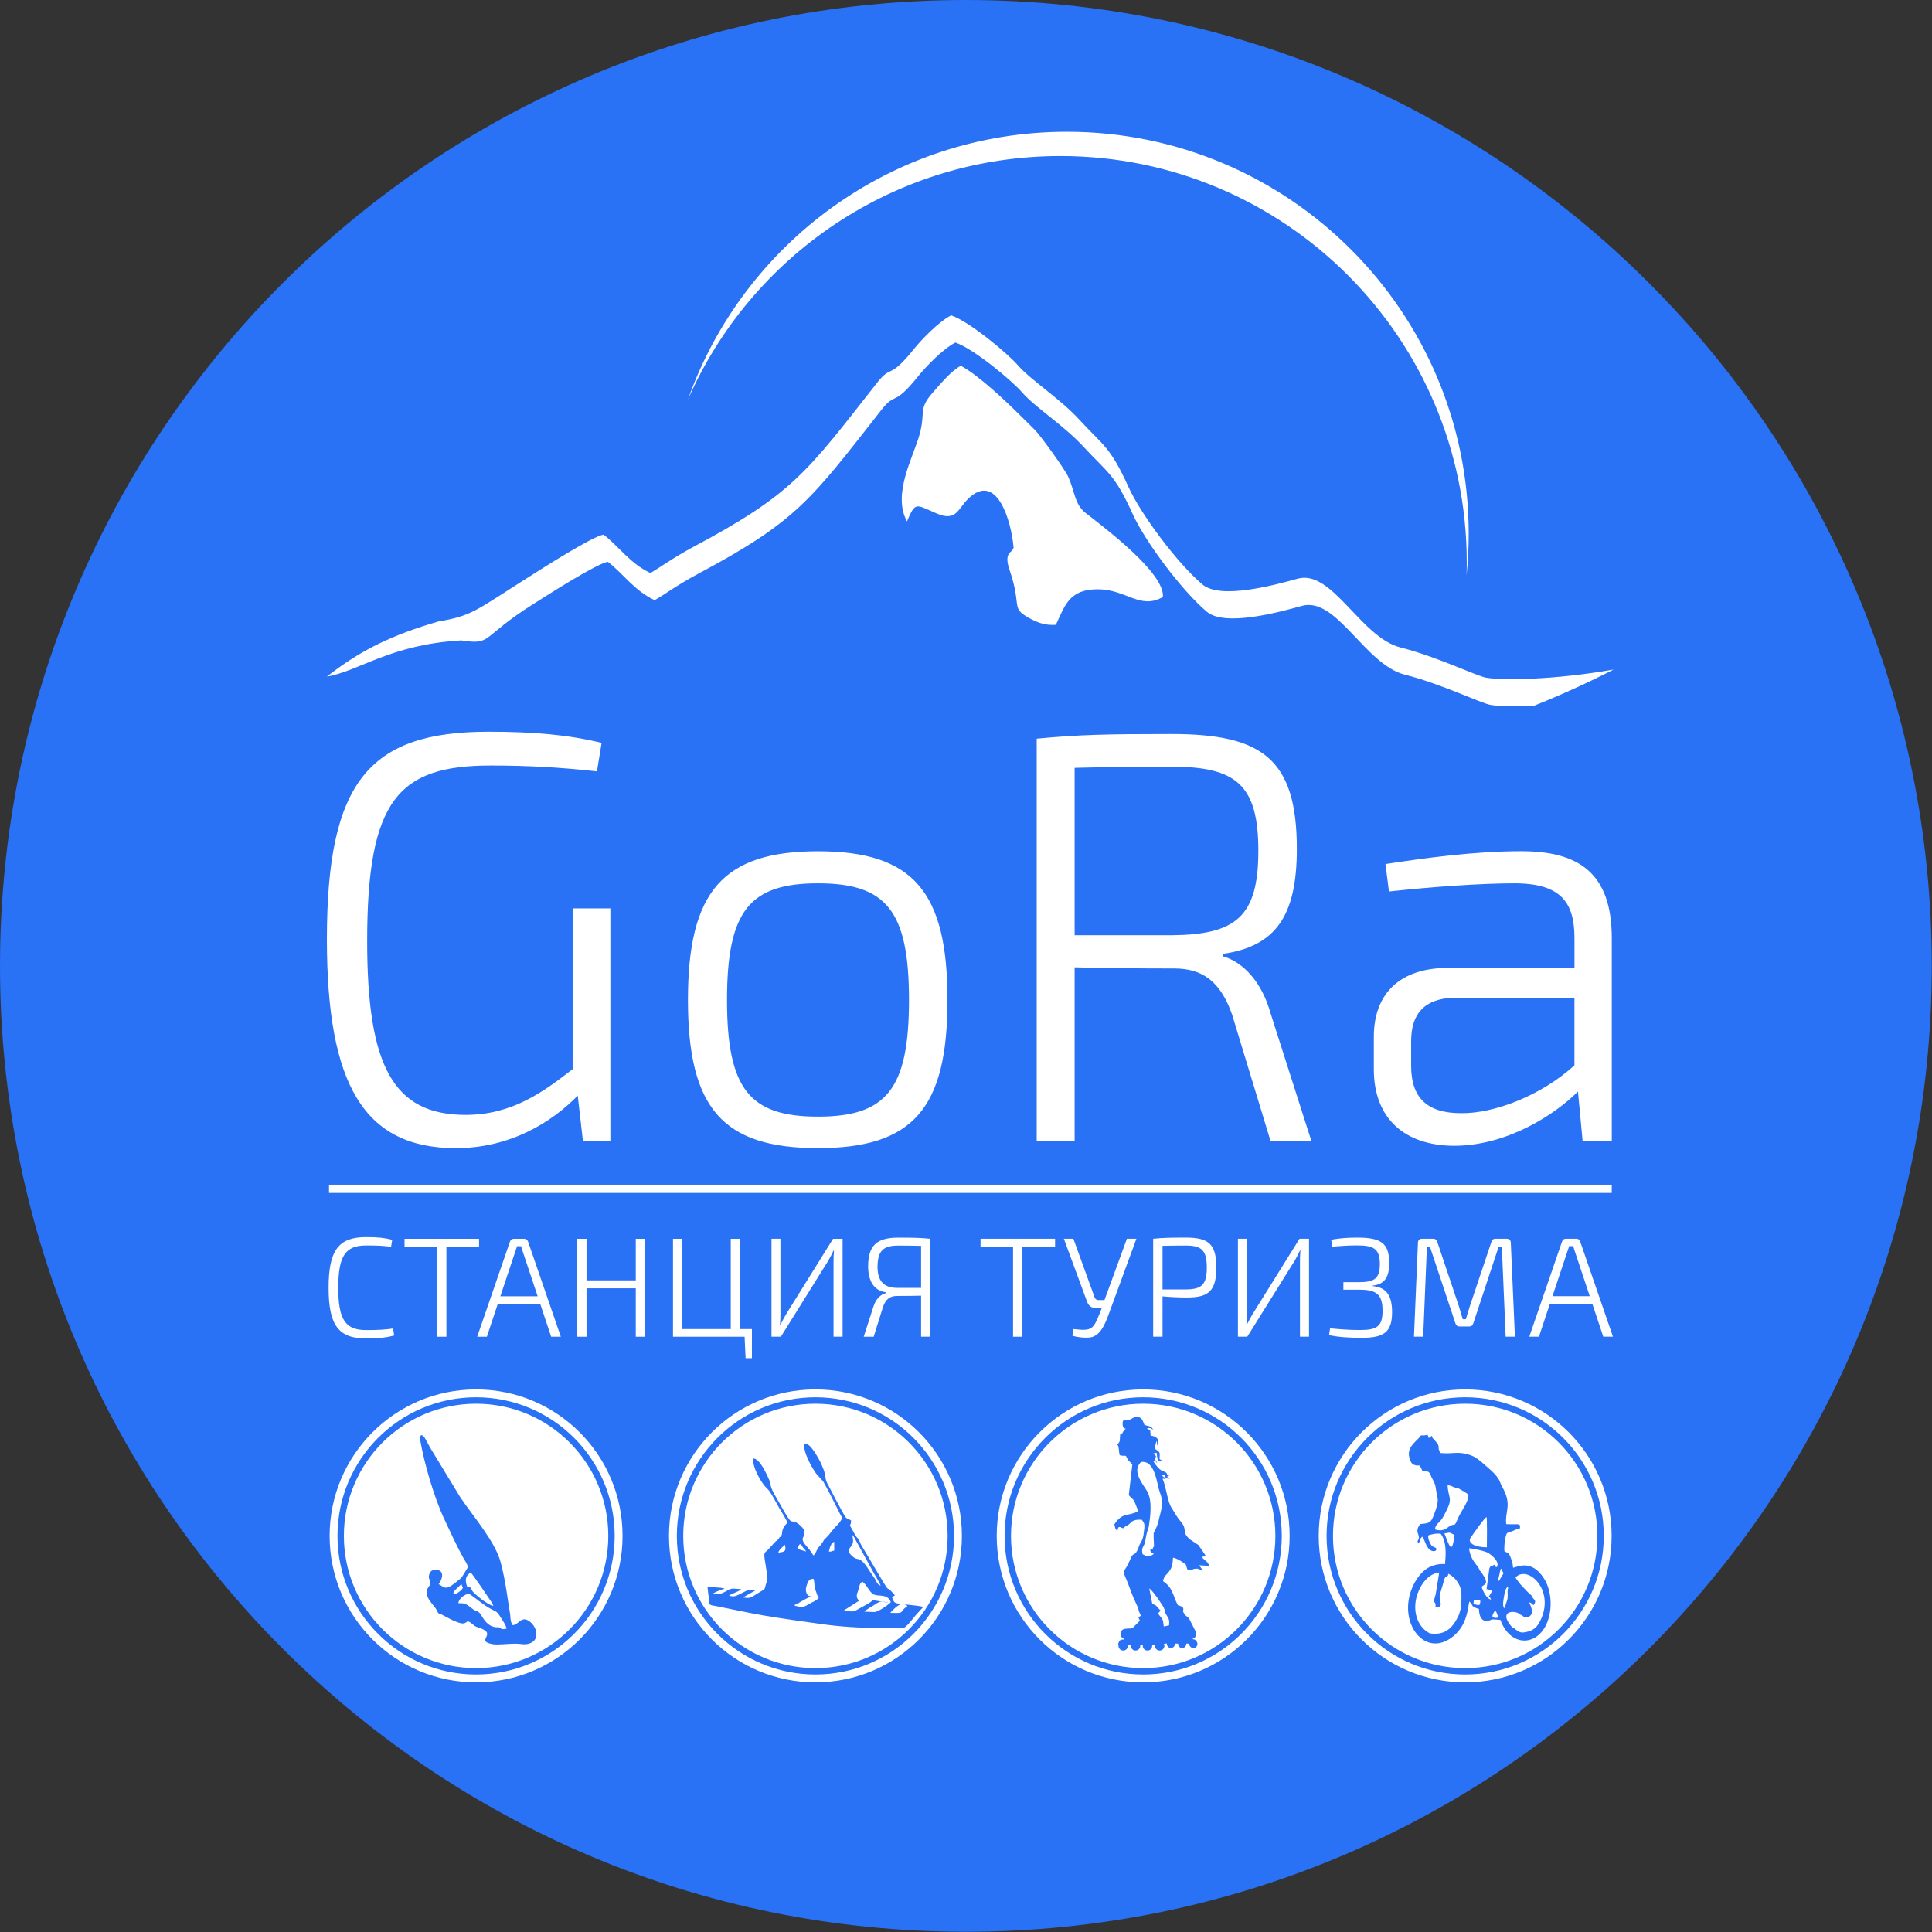 <?xml version="1.0" encoding="UTF-8"?> <svg xmlns="http://www.w3.org/2000/svg" width="668" height="668" viewBox="0 0 668 668" fill="none"><rect x="0" y="0" width="668" height="668" fill="#333333" stroke="none"/><g clip-path="url(#clip0_1_13)"><path d="M333.96 667.92C518.401 667.92 667.92 518.401 667.92 333.96C667.92 149.519 518.401 0 333.96 0C149.519 0 0 149.519 0 333.96C0 518.401 149.519 667.92 333.96 667.92Z" fill="#2971F5"></path><path fill-rule="evenodd" clip-rule="evenodd" d="M368.86 45.56C445.6 45.56 507.81 107.77 507.81 184.51C507.81 189.4 507.55 194.24 507.06 199C507.11 197.5 507.14 195.99 507.14 194.47C507.14 116.86 444.23 53.95 366.62 53.95C309.03 53.95 259.54 88.6 237.84 138.19C256.92 84.23 308.37 45.56 368.87 45.56H368.86Z" fill="white"></path><path fill-rule="evenodd" clip-rule="evenodd" d="M208.67 184.85C204.71 185.49 187.41 196.6 182.93 199.43C164.27 211.22 163.4 212.86 151.54 214.89C135.83 219.46 124.82 224.66 113.04 233.93C124.43 231.98 134.81 222.86 159.48 221.42C170.39 223.06 165.75 220.62 184.42 208.83C188.9 206 206.2 194.89 210.16 194.25C215.33 198.15 219.22 204.18 226.35 207.51C229.15 205.98 234.16 202.25 241.34 198.42C275.69 180.09 280.4 172.79 304.79 141.68C309.77 135.33 308.85 140.8 317.28 130.31C320.24 126.62 326.06 120.65 330.33 118.43C336.62 120.55 349.87 131.59 353.39 135.66C357.86 140.83 367.82 147.07 374.61 154.45C382.77 163.33 385.31 163.74 391.57 177.6C395.98 187.34 408.77 204.38 417.28 211.52C423.58 216.81 442.45 211.61 450.16 209.48C462.13 206.18 471.93 229.8 485.76 233.28C498.32 236.43 512.02 243.17 515.4 243.73C518.04 244.17 523.28 244.37 530.22 244.09C539.85 240.24 549.07 236.04 557.92 231.5C537.27 235.12 519.6 235.27 513.92 234.33C510.54 233.77 496.85 227.04 484.28 223.88C470.45 220.41 460.65 196.78 448.68 200.08C440.97 202.21 422.1 207.41 415.8 202.12C407.29 194.98 394.5 177.95 390.09 168.2C383.82 154.34 381.29 153.93 373.13 145.05C366.34 137.67 356.38 131.42 351.91 126.26C348.39 122.19 335.14 111.15 328.85 109.03C324.58 111.25 318.77 117.22 315.8 120.91C307.37 131.4 308.29 125.94 303.31 132.28C278.91 163.38 274.21 170.69 239.86 189.02C232.68 192.85 227.67 196.58 224.87 198.11C217.73 194.78 213.84 188.75 208.68 184.85H208.67Z" fill="white"></path><path fill-rule="evenodd" clip-rule="evenodd" d="M313.6 180.29C308.34 170.72 316 157.69 318.04 149.9C320.05 142.23 317.45 141.47 322.55 135.7C324.98 132.95 328.94 128.13 332.22 126.47C338.57 129.89 348.17 139.07 353.04 143.93C354.86 145.74 356.11 146.91 357.91 148.75C359.81 150.68 368.24 162.35 369.36 164.87C371.73 170.19 371.5 174.35 375.42 177.41C382.47 182.91 402.82 198.25 402.07 206.41C394.31 210.9 389.45 203.88 379.87 203.75C369.68 203.61 368.22 209.33 365.08 216.03C361.26 216.33 358.33 215.11 355.66 213.6C349.33 210 353.45 209.93 349.05 197.03C346.9 190.72 350.07 191.26 350.45 189.35C349.69 180.16 344.64 162.82 334.72 172.48C331.25 175.86 330.66 180.45 323.92 177.56C316.44 174.35 316.6 173.35 313.58 180.3L313.6 180.29Z" fill="white"></path><path d="M135.9 459.34C133.2 459.73 130.7 459.88 126.58 459.88C119.41 459.88 116.96 456.25 116.96 445.25C116.96 434.25 119.42 430.63 126.58 430.63C130.46 430.63 132.32 430.73 135.22 431.07L135.61 428.67C132.91 427.98 130.75 427.74 126.58 427.74C117.01 427.74 113.62 432.35 113.62 445.26C113.62 458.17 117 462.78 126.58 462.78C130.95 462.78 133.55 462.48 136.3 461.75L135.91 459.35L135.9 459.34ZM165.64 431.17V428.32H139.87V431.17H151.11V462.19H154.35V431.17H165.64ZM186.84 451L190.57 462.19H193.91L182.57 429.26C182.37 428.67 181.88 428.33 181.29 428.33H177.61C177.02 428.33 176.53 428.67 176.33 429.26L164.99 462.19H168.33L172.06 451H186.83H186.84ZM185.91 448.2H173L177.86 433.63L178.79 430.88H180.16C180.41 431.76 180.75 432.7 181.04 433.63L185.9 448.2H185.91ZM223.06 428.32H219.82V442.7H202.79V428.32H199.6V462.18H202.79V445.44H219.82V462.18H223.06V428.32ZM259.97 459.53H255.9V428.32H252.66V459.53H235.88V428.32H232.69V462.18H257.45L257.79 469.59H259.98V459.53H259.97ZM291.33 462.18V428.32H288.04L271.75 454.48C271.11 455.61 270.38 456.94 269.84 458.01H269.69C269.79 456.73 269.84 455.51 269.84 454.18V428.31H266.75V462.17H269.99L286.43 435.82C287.02 434.84 287.66 433.51 288.2 432.38H288.35C288.25 433.66 288.2 434.84 288.2 436.11V462.17H291.34L291.33 462.18ZM306.3 447.11C304.53 447.55 302.86 449.02 301.98 451.82L298.64 462.18H302.08L305.27 451.97C306.2 449.17 307.77 448.09 310.13 448.09C313.76 448.09 316.51 448.04 318.47 447.99V462.17H321.66V428.31C318.18 427.97 315.72 427.92 310.57 427.92C303.31 427.92 300.16 430.52 300.16 437.83C300.16 442.59 301.93 446.17 306.25 446.81L306.3 447.11ZM318.47 445.29H310.18C305.17 445.29 303.41 442.44 303.41 437.98C303.46 432.34 305.52 430.67 310.62 430.67C313.81 430.67 316.56 430.72 318.47 430.77V445.3V445.29ZM364.8 431.16V428.31H339.03V431.16H350.27V462.18H353.51V431.16H364.8ZM392.92 428.31H389.63L381.88 449.51H379.77C379.18 449.51 378.69 449.17 378.49 448.63L371.13 428.31H367.84L375.89 450.15C376.43 451.52 377.36 452.26 378.93 452.26H380.94L380.3 453.93C377.94 459.72 377.6 460.26 371.17 459.53L370.78 461.84C372.3 462.33 374.85 462.62 376.42 462.48C380.25 462.24 381.92 458.31 383.49 453.99L392.91 428.32L392.92 428.31ZM398.71 462.17H401.95V448.23C404.06 448.43 407.05 448.62 410.39 448.62C417.85 448.62 420.55 446.41 420.55 438.26C420.55 430.11 417.85 427.91 410.05 427.91C404.75 427.91 402.3 427.96 398.71 428.3V462.16V462.17ZM401.95 445.83V430.76C403.91 430.71 406.71 430.66 410 430.66C415.4 430.66 417.26 432.23 417.26 438.27C417.26 444.31 415.4 445.78 410 445.83H401.95ZM452.6 462.17V428.31H449.31L433.02 454.47C432.38 455.6 431.65 456.93 431.11 458H430.96C431.06 456.72 431.11 455.5 431.11 454.17V428.3H428.02V462.16H431.26L447.7 435.81C448.29 434.83 448.93 433.5 449.47 432.37H449.62C449.52 433.65 449.47 434.83 449.47 436.1V462.16H452.61L452.6 462.17ZM460.6 431.05C462.32 430.95 465.26 430.61 469.14 430.61C475.03 430.61 477.09 431.79 477.09 437.09C477.09 442.05 475.23 443.32 469.88 443.32H464.48V445.92H469.88C475.92 445.92 478.03 447.49 478.03 453.28C478.03 458.63 476.02 459.86 470.28 459.86C465.76 459.86 461.99 459.47 459.87 459.27L459.53 461.63C462.82 462.32 466.4 462.56 470.77 462.56C478.43 462.56 481.32 460.69 481.32 453.72C481.32 448.32 479.65 445.13 474.65 444.69V444.49C478.68 444.1 480.34 441.59 480.34 436.74C480.34 429.77 477.44 427.91 469.3 427.91C465.82 427.91 463.26 428.11 460.27 428.65L460.61 431.05H460.6ZM517.07 428.3C516.33 428.3 515.84 428.69 515.65 429.43L508.25 451.47C507.76 453.04 507.27 454.56 506.83 456.13H505.75C505.31 454.56 504.86 453.09 504.38 451.52L496.97 429.44C496.73 428.7 496.28 428.31 495.55 428.31H491.68C490.75 428.31 490.26 428.85 490.26 429.73L488.89 462.17H492.08L493.36 431.01H494.39L503.22 457.56C503.46 458.3 503.96 458.64 504.69 458.64H507.93C508.71 458.64 509.16 458.3 509.4 457.56L518.18 431.01H519.26L520.59 462.17H523.79L522.37 429.73C522.37 428.85 521.88 428.31 520.94 428.31H517.11L517.07 428.3ZM550.61 450.97L554.34 462.16H557.68L546.34 429.23C546.14 428.64 545.65 428.3 545.06 428.3H541.38C540.79 428.3 540.3 428.64 540.1 429.23L528.76 462.16H532.1L535.83 450.97H550.6H550.61ZM549.68 448.17H536.77L541.63 433.6L542.56 430.85H543.93C544.18 431.73 544.52 432.67 544.81 433.6L549.67 448.17H549.68Z" fill="white"></path><path d="M211.04 314.09H198.13V369.55C188.05 377.41 177.16 385.48 161.03 385.48C136.02 385.48 126.95 368.74 126.95 325.39C126.95 276.39 137.84 264.69 169.7 264.69C182.2 264.69 193.7 265.3 206.4 266.71L208.01 256.83C196.11 254.01 184.41 253 168.89 253C127.55 253 113.03 270.34 113.03 324.79C113.03 374.8 125.73 396.98 157.6 396.98C176.36 396.98 190.67 388.11 199.75 378.83L201.56 394.56H211.04V314.1V314.09ZM282.83 294.33C249.96 294.33 237.86 308.25 237.86 345.75C237.86 383.25 249.96 396.97 282.83 396.97C315.7 396.97 327.6 383.26 327.6 345.75C327.6 308.24 315.7 294.33 282.83 294.33ZM282.83 305.42C306.42 305.42 314.29 314.9 314.29 345.75C314.29 376.6 306.43 386.08 282.83 386.08C259.23 386.08 251.37 376.6 251.37 345.75C251.37 314.9 259.23 305.42 282.83 305.42ZM453.43 394.55L439.32 350.39C436.29 339.5 429.84 332.64 422.78 330.63V329.82C440.93 327.2 448.39 316.91 448.39 293.52C448.39 262.26 436.29 253.79 405.03 253.79C383.25 253.79 373.17 253.99 358.45 255.4V394.55H371.56V334.46C379.63 334.66 391.12 334.86 406.04 334.86C415.72 334.86 421.97 339.3 426 350.79L439.31 394.55H453.42H453.43ZM371.56 323.37V265.49C379.63 265.29 391.32 265.09 405.03 265.09C427.21 265.09 435.08 271.14 435.08 294.13C435.08 317.12 427.22 323.17 405.03 323.37H371.56ZM480.25 308.24C495.17 306.63 511.91 305.42 523.61 305.42C539.74 305.42 544.38 312.07 544.38 324.37V334.66H500.62C484.29 334.66 475.01 343.33 475.01 358.45V369.74C475.01 386.88 485.9 396.16 502.84 396.16C520.99 396.16 537.53 385.47 545.59 377.4L547.2 394.54H557.28V324.36C557.28 301.98 545.99 294.31 526.02 294.31C509.48 294.31 492.34 296.73 479.03 298.75L480.24 308.23L480.25 308.24ZM487.91 360.07C487.91 350.59 492.35 345.35 502.63 344.95H544.37V368.34C532.88 378.83 516.54 385.08 505.05 384.88C493.56 384.88 487.91 379.64 487.91 368.55V360.08V360.07Z" fill="white"></path><path fill-rule="evenodd" clip-rule="evenodd" d="M113.76 409.61H557.27V412.46H113.76V409.61Z" fill="white"></path><path fill-rule="evenodd" clip-rule="evenodd" d="M164.61 480.4C192.58 480.4 215.25 503.07 215.25 531.04C215.25 559.01 192.58 581.68 164.61 581.68C136.64 581.68 113.97 559.01 113.97 531.04C113.97 503.07 136.64 480.4 164.61 480.4ZM164.61 483.12C191.08 483.12 212.53 504.58 212.53 531.04C212.53 557.5 191.07 578.96 164.61 578.96C138.15 578.96 116.69 557.5 116.69 531.04C116.69 504.58 138.15 483.12 164.61 483.12Z" fill="white"></path><path fill-rule="evenodd" clip-rule="evenodd" d="M164.61 485.34C189.86 485.34 210.32 505.81 210.32 531.05C210.32 556.29 189.85 576.76 164.61 576.76C139.37 576.76 118.9 556.29 118.9 531.05C118.9 505.81 139.37 485.34 164.61 485.34ZM162.11 550.98C164.92 552.86 166.45 554.42 169.41 556.13C171.3 557.22 171.73 556.9 172.95 558.96C173.75 560.31 174.79 561.53 175.17 563.12C172.8 563.5 173.85 563.17 172.38 562.6C171.65 562.69 168.97 562.94 166.66 558.88C165.26 556.43 165.08 557.7 163.1 556.06C161 554.32 160.43 554.31 158.48 554.31C158.62 552.67 160.6 551.33 162.12 550.97L162.11 550.98ZM156.92 550.96C156.13 550.53 158.67 548.69 159.53 547.65C159.5 547.78 159.9 548.53 160.01 548.9C160.28 549.31 157.34 551.82 156.92 550.96ZM170.14 554.21C170.23 554.34 170.48 555 170.58 555.25C168.59 554.95 163.92 551 163.35 550.14C162.73 549.18 163.01 548.68 161.5 548.55C160.58 545.92 161.19 544.81 162.71 543.69C163.36 544.12 168.94 552.44 170.13 554.21H170.14ZM161.81 541.87C160.76 543.43 159.98 545.18 159.13 545.87C156.87 547.73 155.52 548.78 154.52 548.93C153.4 549.1 152.71 548.22 151.68 547.74C153.12 545.79 153.77 542.78 150.57 542.78C149.23 542.78 148.66 543.4 148.37 544.54C148.01 545.92 148.75 545.87 148.75 547.64C148.75 548.73 145.54 549.86 149.42 554.56C151.49 557.07 150.61 556.22 151.25 557.28C151.75 558.12 151.65 557.73 152.72 558.24C153.57 558.64 158.03 561.31 159.98 561.31C161.93 561.31 160.93 559.45 163.71 561.83C164.37 562.39 164.77 562.52 165.52 562.76C172.53 564.96 163.85 567.31 170.42 568.49C172.05 568.78 175.68 568.3 178.2 568.3C180.24 568.3 181.24 568.81 183.01 568.26C187.11 566.98 185.51 561.69 182.36 560.16C180.12 559.07 179.19 561.76 177.29 561.92C176.52 560.96 176.49 559.56 176.41 558.34C175.45 552.69 174.94 547.15 173.11 540.16C171.24 533.01 163.3 523.89 159.2 517.77L148.76 500.59C148.14 499.5 147.7 498.63 147.04 497.45C146.03 495.64 144.92 495.81 145.34 498.2C146.72 506.08 150.1 517.73 153.51 525C155.85 530 157.43 533.53 160.09 538.46C160.75 539.68 161.48 540.47 161.81 541.9V541.87Z" fill="white"></path><path fill-rule="evenodd" clip-rule="evenodd" d="M281.94 480.4C309.91 480.4 332.58 503.07 332.58 531.04C332.58 559.01 309.91 581.68 281.94 581.68C253.97 581.68 231.3 559.01 231.3 531.04C231.3 503.07 253.97 480.4 281.94 480.4ZM281.94 483.12C308.41 483.12 329.86 504.58 329.86 531.04C329.86 557.5 308.4 578.96 281.94 578.96C255.48 578.96 234.02 557.5 234.02 531.04C234.02 504.58 255.48 483.12 281.94 483.12Z" fill="white"></path><path fill-rule="evenodd" clip-rule="evenodd" d="M281.94 485.34C307.19 485.34 327.65 505.81 327.65 531.05C327.65 556.29 307.18 576.76 281.94 576.76C256.7 576.76 236.23 556.29 236.23 531.05C236.23 505.81 256.7 485.34 281.94 485.34ZM307.85 557.66C307.95 557.36 310.45 554.76 311.61 554.66C311.65 554.66 312.66 554.73 312.7 554.74C313.32 554.89 313.5 555.07 313.77 555.35C310.39 557.5 313.44 557.83 307.84 557.66H307.85ZM308.02 553.93C307.96 554.25 303.86 557.35 302.28 557.37C301.23 557.38 299.97 557.24 298.87 557.23C299.24 556.67 301.84 555.18 302.5 554.79C303.16 554.4 303.68 553.86 304.55 553.8C305.44 553.74 306.35 554.22 307.23 553.87C305.97 554.06 304.11 553.59 302.67 553.39L301.71 553.32C301.2 554.01 298.43 555.42 297.48 555.95C295.11 557.29 295.14 557.45 291.83 556.77L297.09 553.43C295.86 552.47 296.18 551.32 296.72 549.92C297.34 548.33 296.94 547.8 298.15 546.84C299.69 547.85 300.57 550.54 302.09 551.28C303.85 552.13 306.8 550.88 308.01 553.92L308.02 553.93ZM282.57 551.54C282.93 551.83 282.89 551.68 283.15 552.27C282.65 553.36 280.62 554.03 279.56 554.69C278.39 555.42 277.54 555.91 275.31 555.29C273.83 554.88 276.27 555.69 274.94 555.16L274.59 554.98C275.39 554.72 276.65 553.94 277.44 553.47C277.95 553.17 278.32 552.98 278.76 552.75L280.21 552.05C280.21 552.05 280.33 552 280.38 551.97C279.66 551.83 279.15 551.66 278.84 550.77C278.6 550.08 278.57 549.39 278.77 548.66C279.51 546.04 280.09 545.91 281.32 545.9C281.62 547.06 281.52 547.94 281.75 549.03C281.91 549.8 282.43 550.91 282.55 551.55L282.57 551.54ZM286.6 536.46C286.81 535.34 287.3 533.47 288.42 533.07L288.45 536.1C287.53 536.27 287.48 536.58 286.6 536.46ZM269.09 536.85C269.37 535.7 270.76 534.82 271.35 534.08C272.16 536.74 270.69 536.55 269.09 536.85ZM275.66 535.53C276.65 533.42 276.24 534.23 276.86 533.85C277.17 534.31 277.38 534.74 277.76 535.22C278.04 535.58 278.44 535.83 278.71 536.44L275.66 535.52V535.53ZM295.53 531.84C295.75 532.23 295.88 532.53 296.07 532.88L302.07 543.79C302.67 544.87 304.14 547.21 304.51 548.26C303.27 547.77 303.29 547.27 302.6 546L301.1 543.84C297.2 537.49 296.91 539.85 295.12 538.42C292 535.93 294.04 535.48 294.71 533.94C295.19 532.82 294.83 532.13 294.73 530.7L295.17 531.27C295.3 531.45 295.4 531.6 295.53 531.84ZM284.96 532.35C284.63 533.01 283.39 534.85 282.72 535.24C282.64 535.81 281.79 537.35 281.28 537.82C280.79 537.1 280.32 536.39 279.8 535.68C278.78 534.38 276.57 532.63 277.97 531.11C277.97 529.29 278.39 529.15 277.12 527.85C274.4 525.07 273.97 526.81 272.94 525.42C271.43 523.37 270.1 520.67 268.75 518.4C265.36 512.7 267.2 514.2 265.43 510.5C264.71 509 262.59 504.36 260.5 504.28C260.11 506.14 261.52 509.15 262.34 510.64C264.41 514.41 265.23 514.4 266.07 515.61C267.11 517.12 268.24 519.33 269.26 521.1C269.93 522.25 271.99 525.56 272.26 526.44C271.64 527.19 270.97 527.77 270.64 528.81C270.27 529.96 270.6 531.13 269.53 531.52C268.93 532.71 268.62 532.48 267.83 533.31L265.65 535.71C264.4 537.04 264.05 536.48 264.41 539.22C264.68 541.24 265.79 545.78 264.83 547.68C264.35 549.78 264.28 549.48 263.62 549.91C262.99 550.31 262.31 550.71 261.63 551.12C259.62 552.31 259.75 552.73 256.89 552.33L261.22 549.86C258.08 549.62 258.82 549.73 256.38 550.88C254.99 551.53 253.7 552.48 252.05 551.6L255.38 550.1C255.6 549.99 255.68 549.94 255.84 549.83L256.28 549.47C255.48 549.44 253.88 549.22 253.22 549.28C251.25 549.47 250.05 551.75 246.33 551.15C247.33 550.33 249.21 549.72 250.56 549.28C250.5 549.25 250.42 549.22 250.37 549.21L249.19 548.97C248.79 548.93 248.37 548.92 247.96 548.89C246.97 548.82 245.98 548.74 244.99 548.67C244.59 549.07 244.6 547.98 244.7 549.52L245.36 554.72C246.09 555.17 246.63 555.13 247.62 555.32C253.2 556.4 258.2 557.55 264.01 558.55C270.59 559.68 276.9 560.52 283.52 561.46C290.68 562.48 296.98 562.82 304.32 562.91C305.23 562.92 311.73 563.03 312.39 562.87C313.4 562.63 315.89 559.35 316.65 558.42L319.25 555.59C316.69 554.94 312.05 554.82 310.05 554.33C308.94 554.06 308.87 553.3 308.44 552.26L309.27 551.68C309.27 551.68 309.38 551.62 309.42 551.58C309.14 551.23 307.8 549.73 307.36 549.47C306.92 549.2 307.19 549.45 306.78 549.13C306.21 548.68 299.38 536.72 298.27 535.03C297.87 534.36 297.56 533.91 297.28 533.07L296.63 531.92C295.81 531.23 295.28 529.92 294.72 528.97C293.15 526.33 294.31 528.14 294.26 525.72C293.7 525.3 293.01 525.18 292.52 524.78C291.92 524.29 286.34 513.45 285.93 512.64C285.25 511.3 285.44 509.91 284.82 508.27C284.36 507.05 283.8 505.72 283.19 504.64C282.28 503.03 279.95 498.81 278.19 499.12C277.35 501.56 280.88 507.83 282.31 509.65L284.59 512.16C285.13 512.91 288.81 520.15 289.61 521.76C290.1 522.74 290.68 524.03 291.28 524.84C291.05 525.24 290.26 526.52 289.8 526.98C287.01 529.72 287.84 529.58 284.97 532.36L284.96 532.35Z" fill="white"></path><path fill-rule="evenodd" clip-rule="evenodd" d="M506.59 480.4C534.56 480.4 557.23 503.07 557.23 531.04C557.23 559.01 534.56 581.68 506.59 581.68C478.62 581.68 455.95 559.01 455.95 531.04C455.95 503.07 478.62 480.4 506.59 480.4ZM506.59 483.12C533.06 483.12 554.51 504.58 554.51 531.04C554.51 557.5 533.05 578.96 506.59 578.96C480.13 578.96 458.67 557.5 458.67 531.04C458.67 504.58 480.13 483.12 506.59 483.12Z" fill="white"></path><path fill-rule="evenodd" clip-rule="evenodd" d="M506.59 485.34C531.84 485.34 552.3 505.81 552.3 531.05C552.3 556.29 531.83 576.76 506.59 576.76C481.35 576.76 460.88 556.29 460.88 531.05C460.88 505.81 481.35 485.34 506.59 485.34ZM516.35 557.81C516.76 556.98 516.74 557.19 517.04 557.01C517.36 557.37 517.3 557.11 517.67 558.13C517.83 558.57 517.91 558.71 517.91 559.26C517.19 559.48 517 559.44 516.05 559.14C516.02 558.43 516 558.52 516.35 557.81ZM529.78 551.92C529.25 551.34 529.4 551.64 529.25 551.46C529.24 551.22 528.87 551.15 528.28 550.53L526.77 548.94C526.77 548.94 526.66 548.83 526.63 548.79L526.31 548.44C525.92 548.18 524.18 545.89 523.99 545.41C528.27 540.83 538.2 550.13 532.24 560.98C531.02 563.2 529.39 564.16 526.31 564.48C525.69 564.35 525.47 564.36 524.95 563.99C524.24 563.61 523.94 563.33 523.66 563.06C522.73 562.75 521.9 561.55 521.47 560.83C518.94 556.66 524.38 556.8 525.6 558.24C526.31 558.56 526.51 558.6 527.03 559.26L528.18 559.15C530.77 558.28 529.35 555.48 528.72 553.99C529.97 554.38 529.39 554.55 530.27 554.95C531.62 553.05 529.88 553.09 529.77 551.93L529.78 551.92ZM511.52 554.94C510.59 555 510.27 554.81 509.46 554.54L509.57 553.32C510.49 553.02 510.87 553.05 511.79 553.32C511.9 554.1 511.74 554.33 511.52 554.94ZM520.04 556.06C519.39 555.12 519.87 552.91 520.04 551.9C520.18 551.03 520.5 549.06 521.29 548.72C521.67 549.48 521.41 548.84 521.34 549.44L521.27 549.83C521.27 549.91 521.25 549.96 521.25 550.05C521.21 550.93 521.38 551.68 521.21 552.86L520.35 555.62L520.05 556.07L520.04 556.06ZM518.29 546.58C518.1 546.33 517.85 546.99 518.16 545.53L518.8 542.68C518.8 542.68 518.9 542.62 518.91 542.53C518.92 542.44 518.99 542.43 519.07 542.37L519.84 544.01C519.44 544.7 518.78 545.76 518.29 546.58ZM496.37 555.06C496.37 555.91 496.07 555.35 496.58 555.77L497.41 555.65C498.1 555.34 498.14 555.01 498.13 554.43C498 552.95 497.59 552.67 497.84 551.3L499.47 545.81C500.13 544.52 499.63 545.6 500.36 545.03C500.95 544.57 500.47 544.63 500.82 544.13C503.56 545.62 505.35 548.41 505.3 551.45C505.26 552.43 505.39 554.27 505.1 556.1C504.77 557.04 504.73 557.68 504.28 558.64C502.46 562.51 499.93 565.43 494.79 564.8C494.53 564.74 494.43 564.73 494.18 564.63C493.83 564.49 493.81 564.41 493.66 564.31C490.2 562.19 488.56 557.55 489.67 552.62C490.45 549.16 493.15 544.2 497.62 543.7L496.4 551.21C495.23 555.08 496.25 553.16 496.37 555.03V555.06ZM514.8 551.93C515.25 552.6 515.29 552.28 515.52 553.06C513.95 552.81 512.68 549.94 512.26 548.67C513.34 547.57 515.1 547.81 512.29 543.78C511.62 542.82 511.78 543.48 511.36 542.39C510.85 541.06 508.46 539.65 507.93 535.33C509.57 535.43 513.84 536.36 514.78 537.06C516.21 538.11 518.6 540.1 517.53 541.85C516.09 541.52 517.66 541.63 516.53 541.02C515.5 542.04 515.46 540.99 514.95 542.31L513.99 549.43C514.9 549.68 515.01 549.53 515.86 550.08C515.67 550.59 515.57 550.71 515.36 551.09L515.08 551.54C515.08 551.54 514.79 551.92 514.78 551.95L514.8 551.93ZM499.41 530.17C499.81 530.1 499.56 530.17 500.06 530.08C500.14 530.07 500.2 530.05 500.27 530.03L501.05 529.91C501.5 529.93 502.69 530.59 502.91 530.75C502 538.03 501.11 534.35 499.41 530.17ZM514.08 534.99C512.49 535.03 510.15 534.63 509.15 533.93C507.5 532.78 508.26 531.92 509.19 530.65C509.89 529.69 513.23 524.79 513.99 524.55C514.2 525.02 514.14 533.58 514.09 534.99H514.08ZM500.95 527.86C500.05 528.5 498.78 529.67 496.2 528.82C496.1 527.38 497.54 526.46 498.25 525.57C498.97 524.67 499.54 523.43 500.15 522.22C502.42 517.75 500.64 517.81 500.53 513.51C501.84 513.66 501.78 513.85 502.61 514.18C503.58 514.57 503.73 514.26 504.67 514.83C505.3 515.21 507.21 516.26 507.72 516.8C507.86 519.28 505.11 522.51 504.1 524.96C502.59 528.64 503.2 526.25 500.94 527.86H500.95ZM523.15 542.07C523.06 541.39 523.02 540.55 522.83 539.98C521.56 536.12 521.55 537.27 520.16 536.33C519.99 535.03 520.37 530.88 521.08 530.09C521.71 529.68 522.55 529.62 523.36 529.21C524.53 528.61 524.46 528.85 525.51 528.44C525.81 526.47 525.07 527.19 520.78 526.98C520.33 522.95 522.3 521.07 520.51 516.38C519.83 514.6 519.17 514 518.53 512.16C518.16 511.11 516.81 509.58 515.92 508.75C514.73 507.63 513.7 506.8 512.59 505.81C511.71 505.03 510.45 503.96 508.98 503.36C504.47 501.52 502.21 502.84 498.02 502.39C496.64 500.07 498.41 500.53 496.13 498.08C496.1 498.04 496.05 497.99 496.02 497.95C495.99 497.92 495.94 497.86 495.91 497.83C495.88 497.8 495.83 497.75 495.8 497.71C495.22 497.09 495.24 497.21 495.09 496.47C494.43 496.73 494.66 496.91 494.01 497.19L493.58 496.08C491.64 496.48 493.21 496.25 491.31 496.29C490.18 498.08 487.01 499.76 487.12 502.8C487.16 504.01 487.77 505.98 488.74 506.39C491.18 507.44 490.35 505.36 491.83 508.63C493.53 508.72 494.06 508.63 494.56 509.84C495.59 512.3 496.19 512.43 496.53 515.17C496.93 518.34 497.98 518.19 495.66 524.09C494.64 526.67 494.02 526.64 490.97 526.98C490.42 527.95 489.71 528.87 490.3 530.33C491.23 532.63 489.57 532.42 490.34 533.48C491.67 532.84 490.48 532.01 491.84 531.34C492.41 531.81 492.95 534.86 494.51 535.94C495.38 536.54 496.29 536.31 496.49 536.09C497.14 534.75 495.51 535.35 494.76 534.07C494.33 533.35 493.69 531.99 493.81 530.91C494.62 530.47 497.32 530 498.2 530.38C500.78 533.84 499.54 540.43 499.6 540.83C499.04 540.67 495.83 540.63 493.19 542.46C491.45 543.66 489.9 545.67 488.86 547.71C482.67 559.87 491.82 573.06 501.49 566.48C507.71 562.25 507.42 555.33 508.07 553.72L508.76 554.52C508.95 554.84 508.95 555.05 509.3 555.4C509.75 555.85 510.58 556.02 511.34 556.3C511.55 562.52 515.84 559.91 515.85 559.91C516.13 559.87 518.18 560.04 518.77 560.09C522.48 570.27 533 569.25 535.59 558.98C536.75 554.39 536.02 549.18 533.86 545.79C529.43 538.83 524.46 541.92 523.17 542.04L523.15 542.07Z" fill="white"></path><path fill-rule="evenodd" clip-rule="evenodd" d="M395.26 480.4C423.23 480.4 445.9 503.07 445.9 531.04C445.9 559.01 423.23 581.68 395.26 581.68C367.29 581.68 344.62 559.01 344.62 531.04C344.62 503.07 367.29 480.4 395.26 480.4ZM395.26 483.12C421.73 483.12 443.18 504.58 443.18 531.04C443.18 557.5 421.72 578.96 395.26 578.96C368.8 578.96 347.34 557.5 347.34 531.04C347.34 504.58 368.8 483.12 395.26 483.12Z" fill="white"></path><path fill-rule="evenodd" clip-rule="evenodd" d="M395.26 485.34C420.51 485.34 440.97 505.81 440.97 531.05C440.97 556.29 420.5 576.76 395.26 576.76C370.02 576.76 349.55 556.29 349.55 531.05C349.55 505.81 370.02 485.34 395.26 485.34ZM398.43 554.54C400.24 555.3 399.44 554.94 401.27 556.88L400.38 557.87C401.96 560.12 402.05 559.24 402.39 562.36L404.22 561.97C404.35 560.09 404.25 559.87 403.3 558.39C402.52 557.18 403.03 556.78 401.94 555.1C400.94 553.54 398.64 550.07 397.35 549.19L398.42 554.56L398.43 554.54ZM404.82 569.81C405.6 569.81 406.23 569.18 406.23 568.4C406.23 568.36 406.23 568.32 406.23 568.28H407.33C407.33 568.28 407.33 568.36 407.33 568.4C407.33 569.18 407.96 569.81 408.74 569.81C409.52 569.81 410.15 569.18 410.15 568.4C410.15 568.36 410.15 568.32 410.15 568.28H411.2C411.2 568.28 411.2 568.36 411.2 568.4C411.2 569.18 411.83 569.81 412.61 569.81C413.39 569.81 414.02 569.18 414.02 568.4C414.02 568.12 413.94 567.86 413.8 567.64C413.8 567.6 413.8 567.57 413.79 567.56C413.42 566.87 412.93 566.81 412.24 566.72C413 566.32 413.36 566.19 413.49 565.21C413.59 564.47 413.52 564.38 413.31 563.91L411.12 559.6C410.63 559 410.02 558.83 409.47 557.97C408.64 556.68 409.32 557.14 409.1 555.94C408.31 555.16 408.24 555.38 407.24 555C405.42 551.47 405.54 548.96 402.13 546.7C402.55 543.67 405.53 544.23 405.55 538.6C406.3 538.58 407.93 539.48 408.63 539.97C410.68 541.37 409.69 540.37 410.53 542.62C412.04 543.16 412.06 542.5 413.39 542.38C414.81 542.25 414.78 542.91 415.91 543.09L414.65 541.19L417.95 541.42C417.91 539.95 416.56 539.76 415.55 538.35L416.88 537.95C416.72 537.58 414.75 534.76 414.3 534.13L413.86 533.87C413.56 533.61 411.45 532.33 411.47 532.28C408.24 529.53 410.98 529.06 407.9 525.65C407 524.65 406.05 522.82 405.19 521.55C403.59 519.18 403.36 514.58 401.96 511.25C402.71 511.31 402.45 511.21 402.92 511.71L402.98 510.92C402.15 510.64 402.27 510.8 401.83 510.13C402.68 509.67 402.71 509.83 402.98 510.92C403.93 511.3 403.57 511.41 404.75 511.33C403.69 511.23 404.26 511.44 403.65 510.81C403.77 510.15 403.05 510.66 404.32 510.21C402.86 509.73 404.04 509.59 402.79 508.93C401.88 508.45 402.04 508.84 400.98 508C400.26 507.43 398.93 505.71 398.77 505.05C400.49 505.55 399.24 505.39 400.17 505.87C399.49 504.97 400.23 505.48 399.27 504.69L399.71 503.47L398.74 502.57L399.88 502.27C400.3 503.77 399.71 505.58 401.91 505.01L400.93 504.53C400.85 503.69 401.17 502.81 400.82 502.17C400.46 501.51 399.9 501.62 399.22 500.65L399.87 498.19C400.18 499.13 399.97 498.67 400.06 499.42L400.18 499.79C400.86 498.52 400.61 497.63 399.44 496.78L397.82 496.32L397.71 494.6L396.53 493.83C398.16 493.58 397.69 494 399 494.39C398.2 494.07 398.76 493.76 397.69 493.26C396.97 492.93 396.48 493.04 395.66 492.59C395.08 491.3 394.87 489.69 392.68 489.94C391.79 490.04 391.38 490.58 390.81 490.78C389.28 491.32 387.87 489.99 388.19 492.96C388.38 493.28 388.32 493.96 389.27 493.97C388.42 494.72 388.47 494.83 387.97 495.65C387.89 495.79 387.41 495.5 387.34 495.66C387.32 496.34 387.15 497.4 387.2 497.91C387.25 498.45 386.55 499.25 386.35 499.45C387.02 500.32 386.77 502.12 387.17 503.13C387.8 503.42 388.56 503.29 389.26 503.37C390.46 505.5 389.93 504.65 391.51 506.28L390.29 516.93C391.09 518.07 391.8 518.07 392.34 519.39C392.76 520.41 393.18 521.56 393.59 522.48C390.1 524.41 388.14 522.71 385.3 527.03C385.49 527.84 385.55 528.99 386.41 529.18C386.5 528.8 386.48 528.2 386.86 528.01C387.41 527.86 387.76 528.28 388.3 528.4L388.55 528.27C388.92 527.77 389.31 527.72 389.93 527.35C391.21 526.58 391.19 525.21 394.79 525.46C395.68 526.65 395.79 526.98 395.65 528.55C395.31 530.53 395.52 531.16 394.64 532.99L394 534.09L393.45 535.63C392.39 537.82 392.47 536.78 391.42 537.87C391.26 538.03 390.35 540.21 390.12 540.67C388.51 543.91 387.9 542.52 389.59 546.46C390.44 548.45 391.12 550.56 391.96 552.55C392.39 553.56 392.86 554.56 393.32 555.56C393.94 556.9 393.25 556.07 394.46 558.63L393.6 559.23L394.13 560.34L391.58 562.91C389.71 563.4 387.5 562.4 387.43 565.29C387.53 566.11 388.35 566.34 388.81 566.86C387.59 566.88 387.28 566.83 386.78 567.9C386.64 568.19 386.58 568.51 386.59 568.83H386.74C386.74 568.9 386.73 568.97 386.73 569.05C386.73 569.95 387.46 570.68 388.36 570.68C389.26 570.68 389.99 569.95 389.99 569.05C389.99 568.96 389.99 568.88 389.97 568.79H391.02C391.01 568.86 391 568.95 391 569.05C391 569.95 391.73 570.68 392.63 570.68C393.53 570.68 394.26 569.95 394.26 569.05C394.26 568.95 394.26 568.84 394.23 568.75H395.15C395.13 568.84 395.12 568.95 395.12 569.05C395.12 569.95 395.85 570.68 396.75 570.68C397.65 570.68 398.38 569.95 398.38 569.05C398.38 568.93 398.37 568.81 398.34 568.7H399.38C399.35 568.8 399.34 568.93 399.34 569.05C399.34 569.95 400.07 570.68 400.97 570.68C401.87 570.68 402.6 569.95 402.6 569.05C402.6 568.8 402.54 568.56 402.44 568.34L402.77 568.31L402.98 568.27H403.45C403.45 568.27 403.45 568.35 403.45 568.39C403.45 569.17 404.08 569.8 404.86 569.8L404.82 569.81ZM399.01 534.66L398.88 531.5V530.08C399.29 529.05 399.9 528.38 400.48 526.26C400.9 524.23 401.6 522.24 401.79 520.15C401.99 517.92 400.99 516.29 400.5 514.2C399.79 511.15 398.74 504.76 394.5 505.51C391.34 508.59 394.84 512.68 396.54 515.46C398.54 518.72 397.74 524.42 397.14 528.14L396.91 528.72C396.34 530.52 396.31 530.92 395.97 532.84C395.57 535.13 394.44 534.78 395.08 537.4C396.81 538.19 397.04 538.57 398.76 537.41C399.15 536.73 397.98 537.2 397.7 536.1C397.85 535.53 397.88 535.38 398.61 535.69V535.18L399 534.66H399.01Z" fill="white"></path></g><defs><clipPath id="clip0_1_13"><rect width="667.92" height="667.92" fill="white"></rect></clipPath></defs></svg> 